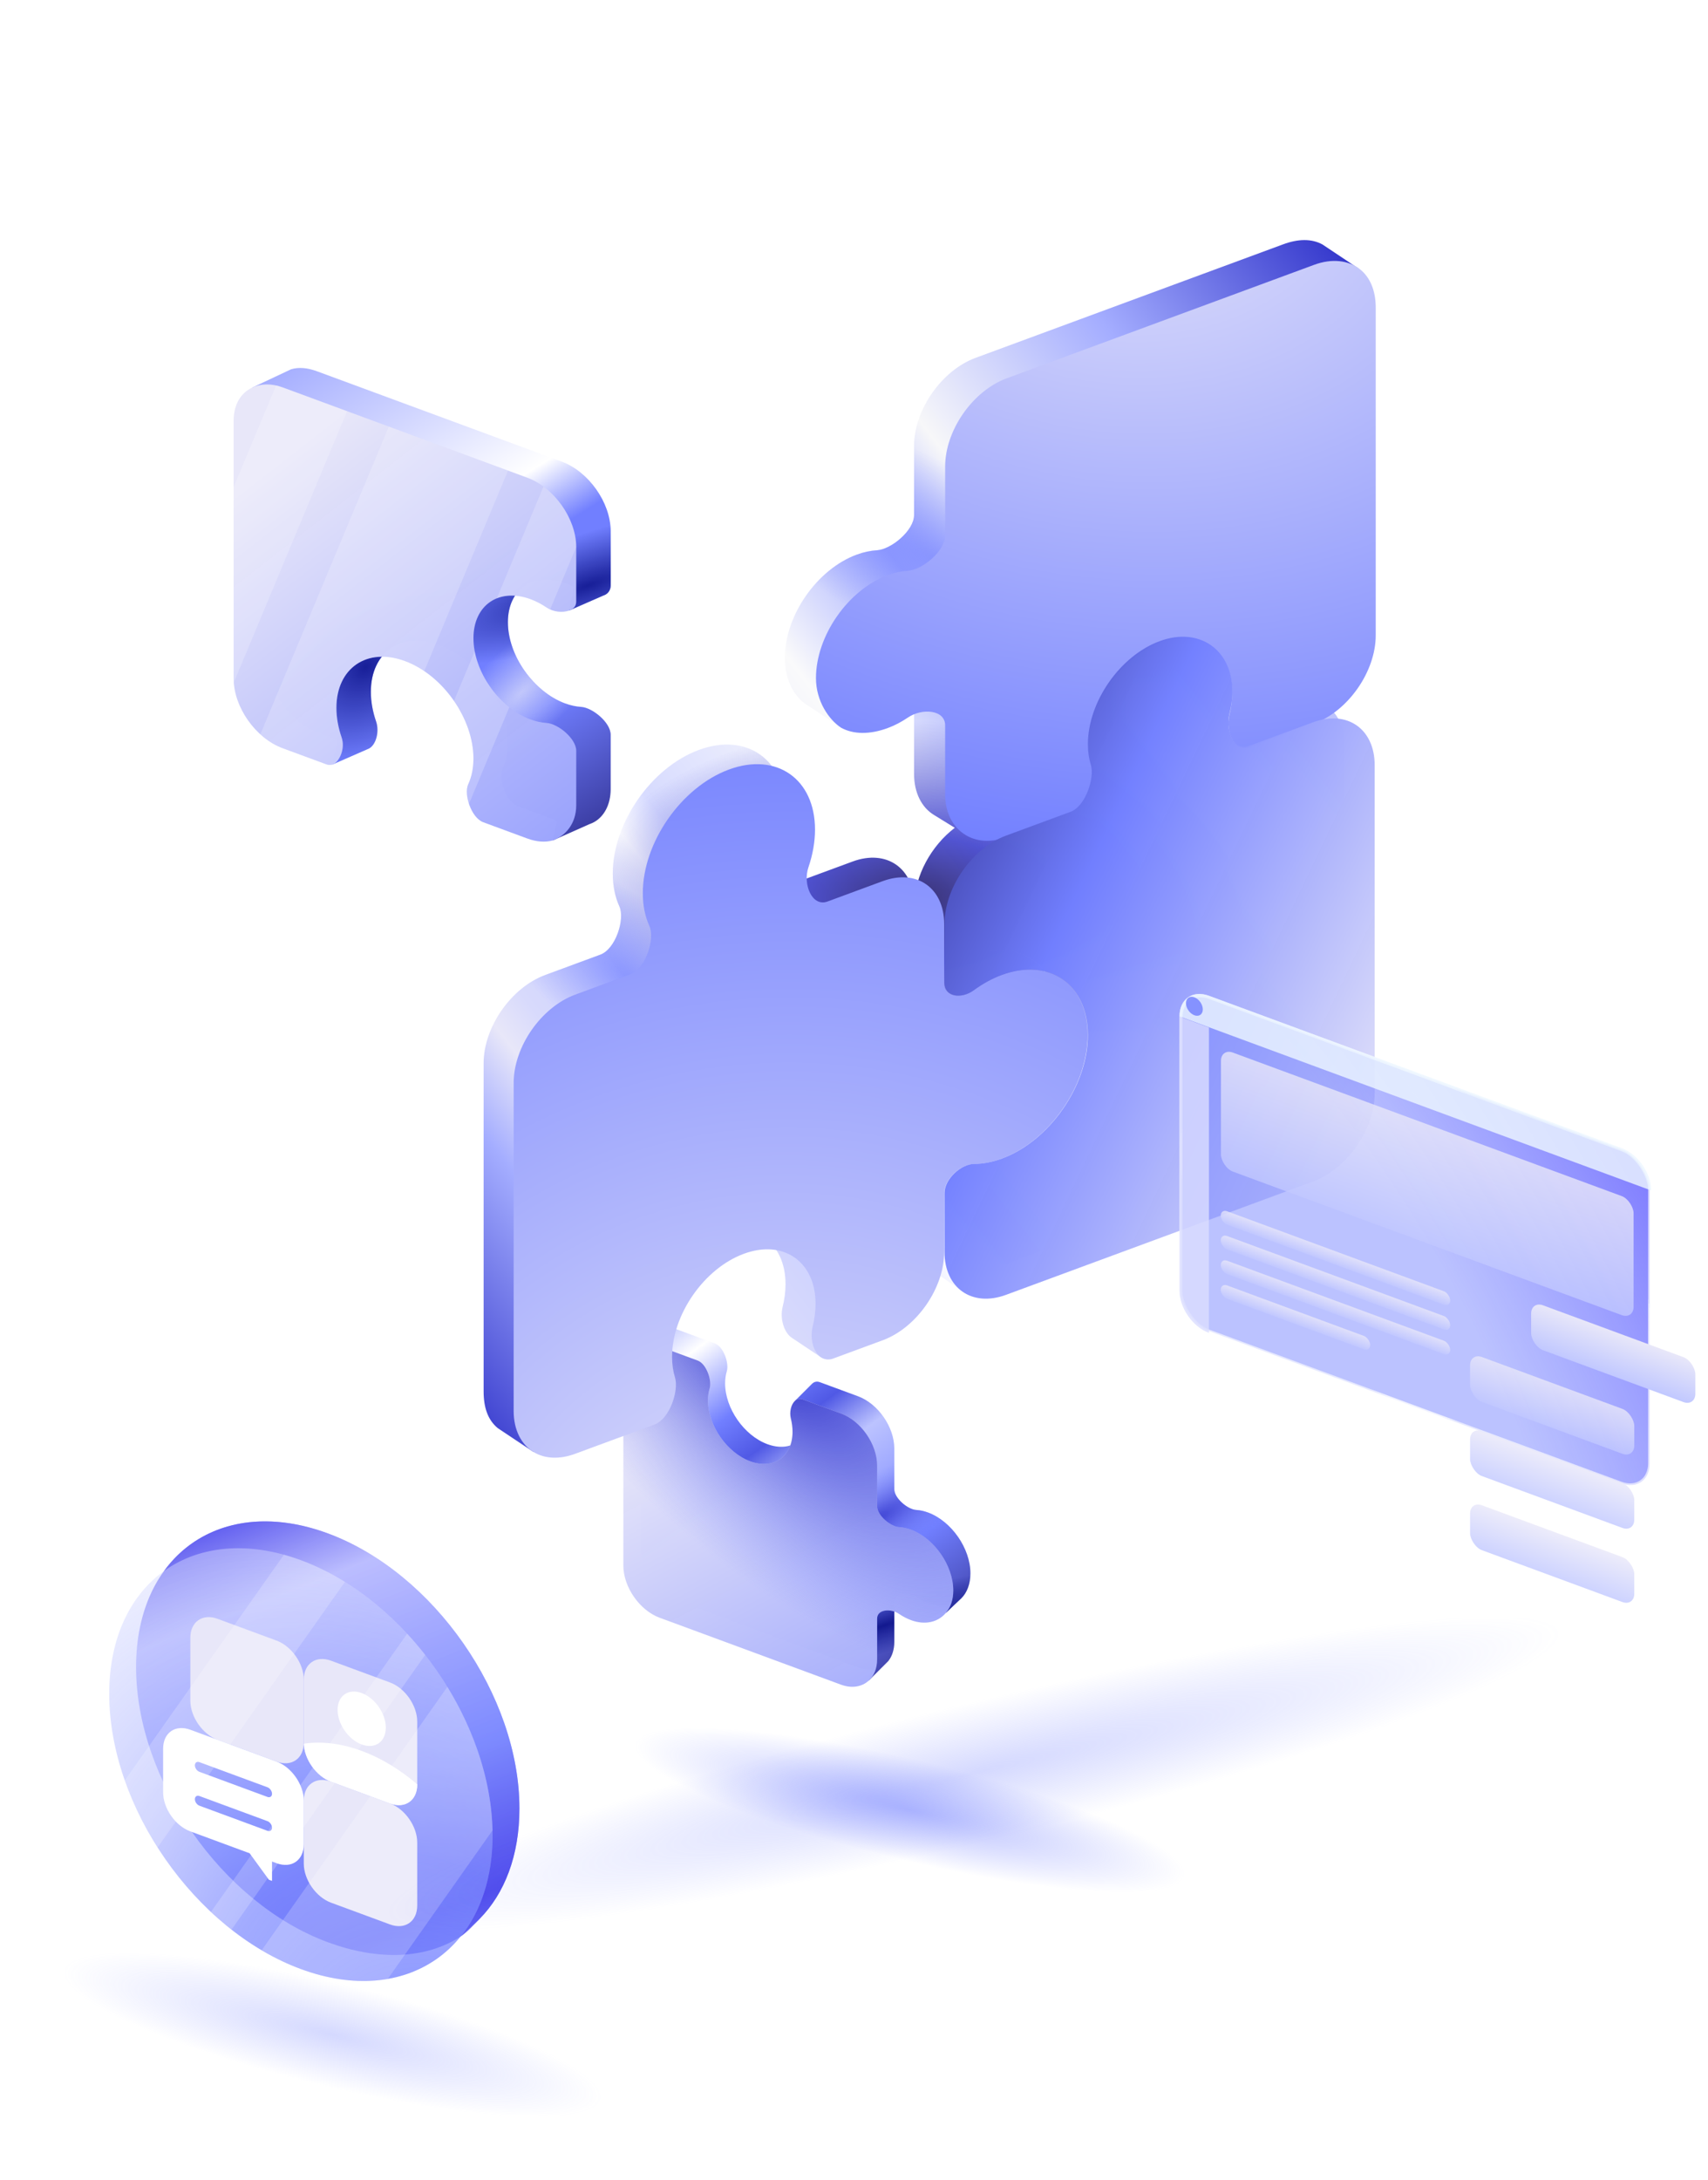 <svg width="541" height="690" viewBox="0 0 541 690" fill="none" xmlns="http://www.w3.org/2000/svg">
<path d="M243.069 457.166C250.469 459.896 256.467 455.703 256.467 447.8C256.467 446.622 256.334 445.427 256.082 444.238L251.778 443.479L257.136 438.121C257.161 438.095 257.186 438.07 257.211 438.045C257.88 437.398 258.717 437.184 259.71 437.55L271.779 442.002C278.121 444.342 283.263 451.73 283.263 458.503V471.392C283.263 474.338 287.562 477.845 290.209 477.993C291.405 478.06 292.671 478.327 293.981 478.81C301.38 481.54 307.379 490.159 307.379 498.061C307.379 501.407 306.284 504.192 304.483 505.965C304.405 506.041 304.326 506.115 304.246 506.188L299.593 510.583L299.953 508.185C298.157 508.455 296.13 508.22 293.981 507.427C292.671 506.943 291.405 506.276 290.209 505.46C287.562 503.656 283.263 503.991 283.263 506.936V519.825C283.263 522.275 282.55 524.309 281.39 525.797L275.142 532.045L276.104 528.359C274.765 528.531 273.299 528.413 271.779 527.852L214.36 506.669C208.017 504.33 202.876 496.942 202.876 490.168V428.847C202.876 428.223 202.92 427.63 203.004 427.069L199.616 427.993L205.049 422.56C207.135 420.25 210.528 419.406 214.36 420.819L226.429 425.272C229.186 426.289 230.985 431.545 230.21 434.085C229.859 435.234 229.671 436.516 229.671 437.915C229.671 445.817 235.67 454.436 243.069 457.166Z" fill="url(#paint0_linear_3039_7786)"/>
<path d="M243.069 457.166C250.469 459.896 256.467 455.703 256.467 447.8C256.467 446.622 256.334 445.427 256.082 444.238L251.778 443.479L257.136 438.121C257.161 438.095 257.186 438.07 257.211 438.045C257.88 437.398 258.717 437.184 259.71 437.55L271.779 442.002C278.121 444.342 283.263 451.73 283.263 458.503V471.392C283.263 474.338 287.562 477.845 290.209 477.993C291.405 478.06 292.671 478.327 293.981 478.81C301.38 481.54 307.379 490.159 307.379 498.061C307.379 501.407 306.284 504.192 304.483 505.965C304.405 506.041 304.326 506.115 304.246 506.188L299.593 510.583L299.953 508.185C298.157 508.455 296.13 508.22 293.981 507.427C292.671 506.943 291.405 506.276 290.209 505.46C287.562 503.656 283.263 503.991 283.263 506.936V519.825C283.263 522.275 282.55 524.309 281.39 525.797L275.142 532.045L276.104 528.359C274.765 528.531 273.299 528.413 271.779 527.852L214.36 506.669C208.017 504.33 202.876 496.942 202.876 490.168V428.847C202.876 428.223 202.92 427.63 203.004 427.069L199.616 427.993L205.049 422.56C207.135 420.25 210.528 419.406 214.36 420.819L226.429 425.272C229.186 426.289 230.985 431.545 230.21 434.085C229.859 435.234 229.671 436.516 229.671 437.915C229.671 445.817 235.67 454.436 243.069 457.166Z" fill="url(#paint1_radial_3039_7786)" fill-opacity="0.8"/>
<path d="M243.069 457.166C250.469 459.896 256.467 455.703 256.467 447.8C256.467 446.622 256.334 445.427 256.082 444.238L251.778 443.479L257.136 438.121C257.161 438.095 257.186 438.07 257.211 438.045C257.88 437.398 258.717 437.184 259.71 437.55L271.779 442.002C278.121 444.342 283.263 451.73 283.263 458.503V471.392C283.263 474.338 287.562 477.845 290.209 477.993C291.405 478.06 292.671 478.327 293.981 478.81C301.38 481.54 307.379 490.159 307.379 498.061C307.379 501.407 306.284 504.192 304.483 505.965C304.405 506.041 304.326 506.115 304.246 506.188L299.593 510.583L299.953 508.185C298.157 508.455 296.13 508.22 293.981 507.427C292.671 506.943 291.405 506.276 290.209 505.46C287.562 503.656 283.263 503.991 283.263 506.936V519.825C283.263 522.275 282.55 524.309 281.39 525.797L275.142 532.045L276.104 528.359C274.765 528.531 273.299 528.413 271.779 527.852L214.36 506.669C208.017 504.33 202.876 496.942 202.876 490.168V428.847C202.876 428.223 202.92 427.63 203.004 427.069L199.616 427.993L205.049 422.56C207.135 420.25 210.528 419.406 214.36 420.819L226.429 425.272C229.186 426.289 230.985 431.545 230.21 434.085C229.859 435.234 229.671 436.516 229.671 437.915C229.671 445.817 235.67 454.436 243.069 457.166Z" fill="url(#paint2_radial_3039_7786)" fill-opacity="0.8"/>
<path fill-rule="evenodd" clip-rule="evenodd" d="M251.033 453.234C251.033 461.136 245.035 465.33 237.635 462.6C230.236 459.87 224.238 451.251 224.238 443.349C224.238 441.95 224.426 440.667 224.776 439.519C225.551 436.978 223.752 431.723 220.995 430.706L208.926 426.253C205.095 424.84 201.702 425.684 199.615 427.993C198.248 429.508 197.442 431.599 197.442 434.281V495.602C197.442 502.376 202.584 509.763 208.926 512.103L266.345 533.286C269.876 534.589 273.035 533.946 275.142 532.046C276.819 530.533 277.829 528.261 277.829 525.258V512.37C277.829 509.424 282.128 509.09 284.775 510.894C285.971 511.709 287.237 512.377 288.547 512.86C293.131 514.551 297.177 513.442 299.592 510.583C301.076 508.827 301.945 506.502 301.945 503.495C301.945 495.592 295.946 486.973 288.547 484.244C287.237 483.76 285.971 483.494 284.775 483.427C282.128 483.278 277.829 479.771 277.829 476.826V463.937C277.829 457.164 272.687 449.776 266.345 447.436L254.276 442.984C253.299 442.623 252.442 442.854 251.777 443.479C250.567 444.618 249.995 446.998 250.495 449.007C250.845 450.414 251.033 451.835 251.033 453.234Z" fill="url(#paint3_linear_3039_7786)"/>
<path fill-rule="evenodd" clip-rule="evenodd" d="M251.033 453.234C251.033 461.136 245.035 465.33 237.635 462.6C230.236 459.87 224.238 451.251 224.238 443.349C224.238 441.95 224.426 440.667 224.776 439.519C225.551 436.978 223.752 431.723 220.995 430.706L208.926 426.253C205.095 424.84 201.702 425.684 199.615 427.993C198.248 429.508 197.442 431.599 197.442 434.281V495.602C197.442 502.376 202.584 509.763 208.926 512.103L266.345 533.286C269.876 534.589 273.035 533.946 275.142 532.046C276.819 530.533 277.829 528.261 277.829 525.258V512.37C277.829 509.424 282.128 509.09 284.775 510.894C285.971 511.709 287.237 512.377 288.547 512.86C293.131 514.551 297.177 513.442 299.592 510.583C301.076 508.827 301.945 506.502 301.945 503.495C301.945 495.592 295.946 486.973 288.547 484.244C287.237 483.76 285.971 483.494 284.775 483.427C282.128 483.278 277.829 479.771 277.829 476.826V463.937C277.829 457.164 272.687 449.776 266.345 447.436L254.276 442.984C253.299 442.623 252.442 442.854 251.777 443.479C250.567 444.618 249.995 446.998 250.495 449.007C250.845 450.414 251.033 451.835 251.033 453.234Z" fill="url(#paint4_radial_3039_7786)"/>
<path fill-rule="evenodd" clip-rule="evenodd" d="M289.524 244.948C289.524 251.016 291.97 255.65 295.871 258.004L302.434 262.044C294.98 267.704 289.66 277.303 289.66 286.264L289.661 304.896C289.661 308.278 292.697 309.549 295.896 308.719C292.654 309.608 289.546 308.348 289.546 304.928V286.299C289.546 274.832 280.824 268.753 270.066 272.722L252.566 279.178C247.745 280.957 244.703 273.759 246.556 268.33C247.897 264.399 248.638 260.357 248.638 256.403C248.638 240.349 236.427 231.839 221.365 237.395C206.303 242.952 194.093 260.471 194.093 276.526C194.093 280.479 194.833 283.976 196.175 286.917C198.027 290.978 194.986 300.421 190.164 302.199L172.665 308.655C161.906 312.624 153.184 325.138 153.184 336.605V440.423C153.184 445.698 154.583 449.517 157.624 452.058C157.769 452.16 157.921 452.261 158.078 452.361L169.038 459.668V454.85C170.239 454.718 171.457 454.445 172.665 454L177.073 452.374C177.177 452.334 177.281 452.295 177.385 452.256L197.857 444.703C202.535 442.978 205.586 434.078 204.272 429.778C203.677 427.834 203.358 425.663 203.358 423.294C203.358 409.916 213.534 395.316 226.085 390.686C238.637 386.055 248.812 393.147 248.812 406.526C248.812 408.894 248.494 411.3 247.899 413.683C246.962 417.439 248.339 421.895 250.845 423.521L260.358 429.862V421.646L270.378 417.949C280.993 413.855 289.546 401.473 289.546 390.117V371.487C289.546 367.349 294.097 363.016 297.929 362.356C294.123 363.076 289.661 367.366 289.661 371.466V390.099C289.661 397.219 293.018 402.263 298.137 404.116L304.115 408.301L303.383 404.885C305.198 404.813 307.126 404.423 309.124 403.685L406.444 367.783C417.193 363.817 425.908 351.304 425.908 339.835V236C425.908 225.119 418.064 219.086 408.081 221.882C418.066 217.303 425.908 205.497 425.908 194.633L425.908 90.902C425.908 88.94 425.458 87.061 424.77 85.353L430.313 85.006L418.9 77.397L418.898 77.396C415.41 75.494 411.17 75.593 406.424 77.344L309.007 113.283C298.247 117.253 289.524 129.759 289.524 141.217V163.02C289.524 168.002 282.229 173.942 277.739 174.199C275.709 174.314 273.561 174.767 271.339 175.587C258.785 180.218 248.608 194.809 248.608 208.177C248.608 214.52 250.9 219.559 254.65 222.491C255.182 222.907 255.742 223.28 256.33 223.611L266.065 230.101V225.306C267.758 225.098 269.523 224.664 271.339 223.995C273.561 223.175 275.709 222.043 277.739 220.661C282.229 217.604 289.524 218.163 289.524 223.145V244.948ZM303.334 261.387C304.643 260.47 306.01 259.674 307.42 259.024C305.736 259.5 304.113 259.738 302.577 259.746L303.334 261.387ZM334.985 229.559C334.985 225.415 335.963 221.153 337.687 217.106C336.02 221.093 335.076 225.283 335.076 229.359C335.076 231.728 335.395 233.9 335.989 235.844C336.76 238.371 336.027 242.485 334.342 245.799C335.963 242.52 336.656 238.514 335.898 236.037C335.304 234.094 334.985 231.925 334.985 229.559ZM335 321.439C335 306.449 324.356 298.036 310.684 301.509C324.391 297.977 335.076 306.399 335.076 321.427C335.076 337.484 322.876 355.001 307.827 360.553C306.103 361.189 304.417 361.64 302.783 361.917C304.386 361.638 306.039 361.192 307.728 360.569C322.79 355.013 335 337.493 335 321.439Z" fill="url(#paint5_linear_3039_7786)"/>
<path fill-rule="evenodd" clip-rule="evenodd" d="M289.524 244.948C289.524 251.016 291.97 255.65 295.871 258.004L302.434 262.044C294.98 267.704 289.66 277.303 289.66 286.264L289.661 304.896C289.661 308.278 292.697 309.549 295.896 308.719C292.654 309.608 289.546 308.348 289.546 304.928V286.299C289.546 274.832 280.824 268.753 270.066 272.722L252.566 279.178C247.745 280.957 244.703 273.759 246.556 268.33C247.897 264.399 248.638 260.357 248.638 256.403C248.638 240.349 236.427 231.839 221.365 237.395C206.303 242.952 194.093 260.471 194.093 276.526C194.093 280.479 194.833 283.976 196.175 286.917C198.027 290.978 194.986 300.421 190.164 302.199L172.665 308.655C161.906 312.624 153.184 325.138 153.184 336.605V440.423C153.184 445.698 154.583 449.517 157.624 452.058C157.769 452.16 157.921 452.261 158.078 452.361L169.038 459.668V454.85C170.239 454.718 171.457 454.445 172.665 454L177.073 452.374C177.177 452.334 177.281 452.295 177.385 452.256L197.857 444.703C202.535 442.978 205.586 434.078 204.272 429.778C203.677 427.834 203.358 425.663 203.358 423.294C203.358 409.916 213.534 395.316 226.085 390.686C238.637 386.055 248.812 393.147 248.812 406.526C248.812 408.894 248.494 411.3 247.899 413.683C246.962 417.439 248.339 421.895 250.845 423.521L260.358 429.862V421.646L270.378 417.949C280.993 413.855 289.546 401.473 289.546 390.117V371.487C289.546 367.349 294.097 363.016 297.929 362.356C294.123 363.076 289.661 367.366 289.661 371.466V390.099C289.661 397.219 293.018 402.263 298.137 404.116L304.115 408.301L303.383 404.885C305.198 404.813 307.126 404.423 309.124 403.685L406.444 367.783C417.193 363.817 425.908 351.304 425.908 339.835V236C425.908 225.119 418.064 219.086 408.081 221.882C418.066 217.303 425.908 205.497 425.908 194.633L425.908 90.902C425.908 88.94 425.458 87.061 424.77 85.353L430.313 85.006L418.9 77.397L418.898 77.396C415.41 75.494 411.17 75.593 406.424 77.344L309.007 113.283C298.247 117.253 289.524 129.759 289.524 141.217V163.02C289.524 168.002 282.229 173.942 277.739 174.199C275.709 174.314 273.561 174.767 271.339 175.587C258.785 180.218 248.608 194.809 248.608 208.177C248.608 214.52 250.9 219.559 254.65 222.491C255.182 222.907 255.742 223.28 256.33 223.611L266.065 230.101V225.306C267.758 225.098 269.523 224.664 271.339 223.995C273.561 223.175 275.709 222.043 277.739 220.661C282.229 217.604 289.524 218.163 289.524 223.145V244.948ZM303.334 261.387C304.643 260.47 306.01 259.674 307.42 259.024C305.736 259.5 304.113 259.738 302.577 259.746L303.334 261.387ZM334.985 229.559C334.985 225.415 335.963 221.153 337.687 217.106C336.02 221.093 335.076 225.283 335.076 229.359C335.076 231.728 335.395 233.9 335.989 235.844C336.76 238.371 336.027 242.485 334.342 245.799C335.963 242.52 336.656 238.514 335.898 236.037C335.304 234.094 334.985 231.925 334.985 229.559ZM335 321.439C335 306.449 324.356 298.036 310.684 301.509C324.391 297.977 335.076 306.399 335.076 321.427C335.076 337.484 322.876 355.001 307.827 360.553C306.103 361.189 304.417 361.64 302.783 361.917C304.386 361.638 306.039 361.192 307.728 360.569C322.79 355.013 335 337.493 335 321.439Z" fill="url(#paint6_radial_3039_7786)" fill-opacity="0.8"/>
<path fill-rule="evenodd" clip-rule="evenodd" d="M289.524 244.948C289.524 251.016 291.97 255.65 295.871 258.004L302.434 262.044C294.98 267.704 289.66 277.303 289.66 286.264L289.661 304.896C289.661 308.278 292.697 309.549 295.896 308.719C292.654 309.608 289.546 308.348 289.546 304.928V286.299C289.546 274.832 280.824 268.753 270.066 272.722L252.566 279.178C247.745 280.957 244.703 273.759 246.556 268.33C247.897 264.399 248.638 260.357 248.638 256.403C248.638 240.349 236.427 231.839 221.365 237.395C206.303 242.952 194.093 260.471 194.093 276.526C194.093 280.479 194.833 283.976 196.175 286.917C198.027 290.978 194.986 300.421 190.164 302.199L172.665 308.655C161.906 312.624 153.184 325.138 153.184 336.605V440.423C153.184 445.698 154.583 449.517 157.624 452.058C157.769 452.16 157.921 452.261 158.078 452.361L169.038 459.668V454.85C170.239 454.718 171.457 454.445 172.665 454L177.073 452.374C177.177 452.334 177.281 452.295 177.385 452.256L197.857 444.703C202.535 442.978 205.586 434.078 204.272 429.778C203.677 427.834 203.358 425.663 203.358 423.294C203.358 409.916 213.534 395.316 226.085 390.686C238.637 386.055 248.812 393.147 248.812 406.526C248.812 408.894 248.494 411.3 247.899 413.683C246.962 417.439 248.339 421.895 250.845 423.521L260.358 429.862V421.646L270.378 417.949C280.993 413.855 289.546 401.473 289.546 390.117V371.487C289.546 367.349 294.097 363.016 297.929 362.356C294.123 363.076 289.661 367.366 289.661 371.466V390.099C289.661 397.219 293.018 402.263 298.137 404.116L304.115 408.301L303.383 404.885C305.198 404.813 307.126 404.423 309.124 403.685L406.444 367.783C417.193 363.817 425.908 351.304 425.908 339.835V236C425.908 225.119 418.064 219.086 408.081 221.882C418.066 217.303 425.908 205.497 425.908 194.633L425.908 90.902C425.908 88.94 425.458 87.061 424.77 85.353L430.313 85.006L418.9 77.397L418.898 77.396C415.41 75.494 411.17 75.593 406.424 77.344L309.007 113.283C298.247 117.253 289.524 129.759 289.524 141.217V163.02C289.524 168.002 282.229 173.942 277.739 174.199C275.709 174.314 273.561 174.767 271.339 175.587C258.785 180.218 248.608 194.809 248.608 208.177C248.608 214.52 250.9 219.559 254.65 222.491C255.182 222.907 255.742 223.28 256.33 223.611L266.065 230.101V225.306C267.758 225.098 269.523 224.664 271.339 223.995C273.561 223.175 275.709 222.043 277.739 220.661C282.229 217.604 289.524 218.163 289.524 223.145V244.948ZM303.334 261.387C304.643 260.47 306.01 259.674 307.42 259.024C305.736 259.5 304.113 259.738 302.577 259.746L303.334 261.387ZM334.985 229.559C334.985 225.415 335.963 221.153 337.687 217.106C336.02 221.093 335.076 225.283 335.076 229.359C335.076 231.728 335.395 233.9 335.989 235.844C336.76 238.371 336.027 242.485 334.342 245.799C335.963 242.52 336.656 238.514 335.898 236.037C335.304 234.094 334.985 231.925 334.985 229.559ZM335 321.439C335 306.449 324.356 298.036 310.684 301.509C324.391 297.977 335.076 306.399 335.076 321.427C335.076 337.484 322.876 355.001 307.827 360.553C306.103 361.189 304.417 361.64 302.783 361.917C304.386 361.638 306.039 361.192 307.728 360.569C322.79 355.013 335 337.493 335 321.439Z" fill="url(#paint7_radial_3039_7786)" fill-opacity="0.7"/>
<path fill-rule="evenodd" clip-rule="evenodd" d="M289.524 244.948C289.524 251.016 291.97 255.65 295.871 258.004L302.434 262.044C294.98 267.704 289.66 277.303 289.66 286.264L289.661 304.896C289.661 308.278 292.697 309.549 295.896 308.719C292.654 309.608 289.546 308.348 289.546 304.928V286.299C289.546 274.832 280.824 268.753 270.066 272.722L252.566 279.178C247.745 280.957 244.703 273.759 246.556 268.33C247.897 264.399 248.638 260.357 248.638 256.403C248.638 240.349 236.427 231.839 221.365 237.395C206.303 242.952 194.093 260.471 194.093 276.526C194.093 280.479 194.833 283.976 196.175 286.917C198.027 290.978 194.986 300.421 190.164 302.199L172.665 308.655C161.906 312.624 153.184 325.138 153.184 336.605V440.423C153.184 445.698 154.583 449.517 157.624 452.058C157.769 452.16 157.921 452.261 158.078 452.361L169.038 459.668V454.85C170.239 454.718 171.457 454.445 172.665 454L177.073 452.374C177.177 452.334 177.281 452.295 177.385 452.256L197.857 444.703C202.535 442.978 205.586 434.078 204.272 429.778C203.677 427.834 203.358 425.663 203.358 423.294C203.358 409.916 213.534 395.316 226.085 390.686C238.637 386.055 248.812 393.147 248.812 406.526C248.812 408.894 248.494 411.3 247.899 413.683C246.962 417.439 248.339 421.895 250.845 423.521L260.358 429.862V421.646L270.378 417.949C280.993 413.855 289.546 401.473 289.546 390.117V371.487C289.546 367.349 294.097 363.016 297.929 362.356C294.123 363.076 289.661 367.366 289.661 371.466V390.099C289.661 397.219 293.018 402.263 298.137 404.116L304.115 408.301L303.383 404.885C305.198 404.813 307.126 404.423 309.124 403.685L406.444 367.783C417.193 363.817 425.908 351.304 425.908 339.835V236C425.908 225.119 418.064 219.086 408.081 221.882C418.066 217.303 425.908 205.497 425.908 194.633L425.908 90.902C425.908 88.94 425.458 87.061 424.77 85.353L430.313 85.006L418.9 77.397L418.898 77.396C415.41 75.494 411.17 75.593 406.424 77.344L309.007 113.283C298.247 117.253 289.524 129.759 289.524 141.217V163.02C289.524 168.002 282.229 173.942 277.739 174.199C275.709 174.314 273.561 174.767 271.339 175.587C258.785 180.218 248.608 194.809 248.608 208.177C248.608 214.52 250.9 219.559 254.65 222.491C255.182 222.907 255.742 223.28 256.33 223.611L266.065 230.101V225.306C267.758 225.098 269.523 224.664 271.339 223.995C273.561 223.175 275.709 222.043 277.739 220.661C282.229 217.604 289.524 218.163 289.524 223.145V244.948ZM303.334 261.387C304.643 260.47 306.01 259.674 307.42 259.024C305.736 259.5 304.113 259.738 302.577 259.746L303.334 261.387ZM334.985 229.559C334.985 225.415 335.963 221.153 337.687 217.106C336.02 221.093 335.076 225.283 335.076 229.359C335.076 231.728 335.395 233.9 335.989 235.844C336.76 238.371 336.027 242.485 334.342 245.799C335.963 242.52 336.656 238.514 335.898 236.037C335.304 234.094 334.985 231.925 334.985 229.559ZM335 321.439C335 306.449 324.356 298.036 310.684 301.509C324.391 297.977 335.076 306.399 335.076 321.427C335.076 337.484 322.876 355.001 307.827 360.553C306.103 361.189 304.417 361.64 302.783 361.917C304.386 361.638 306.039 361.192 307.728 360.569C322.79 355.013 335 337.493 335 321.439Z" fill="url(#paint8_radial_3039_7786)" fill-opacity="0.7"/>
<path fill-rule="evenodd" clip-rule="evenodd" d="M344.833 236.038C344.833 222.67 355.009 208.079 367.563 203.448C380.117 198.817 390.294 205.899 390.294 219.266C390.294 221.632 389.975 224.037 389.381 226.418C388.066 231.684 391.117 238.326 395.796 236.6L416.272 229.045C427.032 225.076 435.755 212.569 435.755 201.112L435.755 97.381C435.755 91.906 433.902 87.65 430.648 85.143C427.092 82.403 421.891 81.749 416.272 83.823L318.855 119.762C308.094 123.731 299.371 136.238 299.371 147.696L299.371 169.498C299.371 174.48 292.077 180.421 287.586 180.677C285.556 180.793 283.409 181.246 281.187 182.066C268.633 186.697 258.456 201.288 258.456 214.655C258.456 222.011 262.596 227.83 266.401 230.366C270.375 232.528 275.541 232.556 281.187 230.473C283.409 229.654 285.556 228.522 287.586 227.14C292.077 224.083 299.371 224.641 299.371 229.623L299.371 251.426C299.371 256.76 301.344 260.813 304.45 263.343C308.017 266.247 313.104 267.106 318.855 264.985L339.33 257.431C344.009 255.705 347.061 246.812 345.746 242.515C345.151 240.573 344.833 238.404 344.833 236.038Z" fill="url(#paint9_radial_3039_7786)"/>
<path d="M182.178 314.87C171.419 318.839 162.697 331.353 162.697 342.821V446.638C162.697 452.709 165.142 457.31 169.039 459.669C172.503 461.766 177.115 462.083 182.178 460.215L186.586 458.589C186.689 458.549 186.794 458.51 186.898 458.471L207.37 450.919C212.048 449.193 215.099 440.293 213.785 435.993C213.19 434.049 212.871 431.878 212.871 429.51C212.871 416.131 223.047 401.532 235.598 396.901C248.15 392.27 258.325 399.362 258.325 412.741C258.325 415.109 258.006 417.515 257.412 419.898C256.442 423.786 257.675 428.391 260.358 429.864C261.312 430.387 262.6 430.543 263.826 430.091L279.891 424.164C290.506 420.071 299.059 407.688 299.059 396.332V377.703C299.059 373.215 304.41 368.499 308.393 368.485C311.167 368.475 314.144 367.927 317.241 366.784C332.303 361.228 344.513 343.709 344.513 327.654C344.513 311.6 332.303 303.09 317.241 308.646C314.144 309.789 311.167 311.437 308.393 313.474C304.41 316.399 299.059 315.631 299.059 311.144V292.514C299.059 281.047 290.337 274.968 279.579 278.937L262.079 285.393C257.258 287.172 254.216 279.974 256.069 274.545C257.41 270.615 258.15 266.572 258.15 262.618C258.15 246.564 245.94 238.054 230.878 243.61C215.816 249.167 203.606 266.686 203.606 282.741C203.606 286.695 204.346 290.191 205.688 293.132C207.54 297.193 204.499 306.636 199.677 308.414L182.178 314.87Z" fill="url(#paint10_radial_3039_7786)"/>
<path fill-rule="evenodd" clip-rule="evenodd" d="M317.34 308.62C332.39 303.068 344.589 311.584 344.589 327.641C344.589 343.698 332.39 361.215 317.34 366.767C314.246 367.909 311.272 368.456 308.5 368.465C304.521 368.477 299.174 373.192 299.174 377.681L299.174 396.313C299.174 407.783 307.888 413.865 318.638 409.9L415.957 373.997C426.707 370.031 435.421 357.518 435.421 346.049L435.421 242.214C435.421 230.745 426.707 224.662 415.957 228.628L395.502 236.174C390.828 237.898 388.097 231.25 389.411 225.98C390.004 223.597 390.362 221.372 390.362 219.004C390.362 205.623 379.839 198.341 367.297 202.968C354.756 207.595 344.589 222.193 344.589 235.574C344.589 237.942 344.908 240.114 345.502 242.058C346.816 246.36 343.767 255.26 339.093 256.984L318.638 264.531C307.888 268.496 299.174 281.009 299.174 292.478L299.174 311.11C299.174 315.599 304.521 316.368 308.5 313.445C311.272 311.409 314.246 309.761 317.34 308.62Z" fill="url(#paint11_linear_3039_7786)"/>
<g filter="url(#filter0_d_3039_7786)">
<rect opacity="0.8" x="0.469" y="0.673" width="158.242" height="105.635" rx="9.5" transform="matrix(0.938 0.346 0 1 373.624 307.619)" fill="url(#paint12_radial_3039_7786)" stroke="url(#paint13_radial_3039_7786)"/>
<path d="M373.595 317.734C373.595 312.237 377.775 309.323 382.932 311.226L513.657 359.453C518.814 361.355 522.994 367.353 522.994 372.85L373.595 317.734Z" fill="#EDF7FF" fill-opacity="0.81"/>
<path d="M382.932 417.943C377.775 416.04 373.595 410.042 373.595 404.545L373.595 317.815L382.932 321.26L382.932 417.943Z" fill="#DADDFF" fill-opacity="0.8"/>
<circle cx="2.844" cy="2.844" r="2.844" transform="matrix(0.938 0.346 0 1 375.645 310.722)" fill="#717FFF" fill-opacity="0.8"/>
<rect width="139.337" height="37.678" rx="4" transform="matrix(0.938 0.346 0 1 386.731 327.812)" fill="url(#paint14_linear_3039_7786)" fill-opacity="0.8"/>
<rect width="77.488" height="4.265" rx="2.133" transform="matrix(0.938 0.346 0 1 386.662 378.698)" fill="url(#paint15_linear_3039_7786)" fill-opacity="0.8"/>
<rect width="77.488" height="4.265" rx="2.133" transform="matrix(0.938 0.346 0 1 386.662 386.536)" fill="url(#paint16_linear_3039_7786)" fill-opacity="0.8"/>
<rect width="77.488" height="4.265" rx="2.133" transform="matrix(0.938 0.346 0 1 386.662 394.356)" fill="url(#paint17_linear_3039_7786)" fill-opacity="0.8"/>
<rect width="50.474" height="4.265" rx="2.133" transform="matrix(0.938 0.346 0 1 386.662 402.176)" fill="url(#paint18_linear_3039_7786)" fill-opacity="0.8"/>
<rect width="55.45" height="14.218" rx="4" transform="matrix(0.938 0.346 0 1 484.977 407.822)" fill="url(#paint19_linear_3039_7786)"/>
<rect width="55.45" height="14.218" rx="4" transform="matrix(0.938 0.346 0 1 465.636 424.201)" fill="url(#paint20_linear_3039_7786)" fill-opacity="0.8"/>
<rect width="55.45" height="14.218" rx="4" transform="matrix(0.938 0.346 0 1 465.636 447.661)" fill="url(#paint21_linear_3039_7786)" fill-opacity="0.8"/>
<rect width="55.45" height="14.218" rx="4" transform="matrix(0.938 0.346 0 1 465.636 471.12)" fill="url(#paint22_linear_3039_7786)" fill-opacity="0.8"/>
</g>
<path d="M164.528 572.509C164.528 587.389 159.816 599.443 151.897 607.453C150.042 609.328 148.138 611.554 145.951 612.978C135.044 620.079 120.117 620.838 103.815 614.824C70.284 602.454 43.102 563.453 43.102 527.713C43.102 491.973 70.284 473.028 103.815 485.398C137.346 497.768 164.528 536.769 164.528 572.509Z" fill="url(#paint23_linear_3039_7786)" fill-opacity="0.7"/>
<path fill-rule="evenodd" clip-rule="evenodd" d="M164.527 572.509C164.527 587.389 159.815 599.443 151.895 607.452C151.234 608.122 150.549 608.763 149.844 609.376L145.889 613.083C152.291 605.191 156.022 594.256 156.022 581.015C156.022 545.275 128.84 506.274 95.309 493.904C78.319 487.636 62.96 489.408 51.94 497.33C62.599 482.632 81.843 477.292 103.814 485.398C137.345 497.768 164.527 536.769 164.527 572.509ZM138.413 620.092C138.373 620.12 138.334 620.148 138.294 620.176L138.285 620.212L138.413 620.092Z" fill="url(#paint24_linear_3039_7786)" fill-opacity="0.7"/>
<circle cx="64.713" cy="64.713" r="64.713" transform="matrix(0.938 0.346 0 1 34.594 471.505)" fill="url(#paint25_radial_3039_7786)"/>
<path d="M68.914 550.751C64.151 548.994 60.291 543.454 60.291 538.378L60.291 518.462C60.291 513.385 64.151 510.694 68.914 512.451L87.599 519.345C92.362 521.102 96.223 526.641 96.223 531.718L96.223 551.634C96.223 556.71 92.362 559.401 87.599 557.644L68.914 550.751Z" fill="#E8E7F9"/>
<path d="M104.845 564.007C100.082 562.25 96.221 556.71 96.221 551.634L96.221 531.718C96.221 526.641 100.082 523.95 104.845 525.707L123.53 532.6C128.293 534.358 132.154 539.897 132.154 544.974L132.154 564.89C132.154 569.966 128.293 572.657 123.53 570.9L104.845 564.007Z" fill="#E8E7F9"/>
<path d="M104.845 602.306C100.082 600.549 96.221 595.01 96.221 589.933L96.221 570.017C96.221 564.941 100.082 562.25 104.845 564.007L123.53 570.9C128.293 572.657 132.154 578.197 132.154 583.273L132.154 603.189C132.154 608.266 128.293 610.957 123.53 609.2L104.845 602.306Z" fill="#E8E7F9"/>
<path fill-rule="evenodd" clip-rule="evenodd" d="M96.229 551.984C96.401 556.963 100.194 562.29 104.847 564.007L123.532 570.9C128.294 572.657 132.155 569.966 132.155 564.889V564.856C126.806 560.25 120.849 556.584 114.571 554.268C107.994 551.841 101.771 551.157 96.229 551.984Z" fill="white"/>
<path d="M122.204 546.911C122.204 551.406 118.786 553.788 114.568 552.233C110.351 550.677 106.932 545.771 106.932 541.276C106.932 536.781 110.351 534.398 114.568 535.954C118.786 537.51 122.204 542.415 122.204 546.911Z" fill="white"/>
<path fill-rule="evenodd" clip-rule="evenodd" d="M60.291 547.57C55.528 545.813 51.667 548.504 51.667 553.581V567.368C51.667 572.445 55.528 577.985 60.291 579.742L79.065 586.668L85.17 595.048L86.162 595.414V589.286L87.6 589.817C92.362 591.574 96.223 588.883 96.223 583.806V570.018C96.223 564.942 92.362 559.402 87.6 557.645L60.291 547.57ZM86.16 567.839C86.16 566.993 85.516 566.069 84.723 565.777L63.165 557.823C62.371 557.53 61.727 557.979 61.727 558.825C61.727 559.671 62.371 560.594 63.165 560.887L84.723 568.84C85.516 569.133 86.16 568.685 86.16 567.839ZM84.724 576.5C85.518 576.793 86.162 577.716 86.162 578.562C86.162 579.408 85.518 579.857 84.724 579.564L63.166 571.611C62.372 571.318 61.729 570.394 61.729 569.548C61.729 568.702 62.372 568.254 63.166 568.547L84.724 576.5Z" fill="white"/>
<path d="M82.872 617.385L141.705 533.997C150.338 548.075 155.657 564.01 156.001 579.425L122.808 626.472C114.551 627.905 105.205 626.982 95.306 623.33C91.045 621.758 86.886 619.756 82.872 617.385Z" fill="white" fill-opacity="0.2"/>
<path d="M39.523 563.615L89.93 492.169C91.702 492.657 93.496 493.234 95.308 493.903C100.105 495.673 104.772 497.987 109.249 500.76L49.919 584.851C45.636 578.136 42.109 570.969 39.523 563.615Z" fill="white" fill-opacity="0.2"/>
<path d="M66.807 605.256L128.961 517.161C130.952 519.312 132.861 521.555 134.677 523.875L73.319 610.842C71.081 609.089 68.907 607.223 66.807 605.256Z" fill="white" fill-opacity="0.2"/>
<path d="M116.786 237C116.838 236.982 116.883 236.962 116.922 236.941C119.131 235.73 120.225 231.573 119.125 228.384C118.057 225.29 117.468 222.111 117.468 219.004C117.468 206.388 127.185 199.746 139.172 204.168C151.158 208.591 160.876 222.402 160.876 235.018C160.876 238.125 160.286 240.869 159.219 243.176C157.752 246.344 160.141 253.717 163.944 255.185L176.423 259.788L175.12 266.04L186.7 260.893C187.23 260.715 187.736 260.491 188.215 260.22C191.38 258.433 193.388 254.687 193.433 249.911C193.432 249.877 193.432 249.843 193.432 249.809L193.432 249.747L193.432 232.6C193.432 228.682 187.628 223.985 184.055 223.768C182.44 223.67 180.731 223.307 178.963 222.655C168.974 218.969 160.876 207.46 160.876 196.947C160.876 186.434 168.974 180.899 178.963 184.584C179.916 184.935 180.851 185.358 181.764 185.844L180.213 193.292L191.033 188.558C191.326 188.464 191.601 188.345 191.852 188.2C192.812 187.644 193.432 186.595 193.432 185.314V168.167C193.432 168.112 193.432 168.057 193.433 168.003C193.35 159.036 186.441 149.27 177.931 146.13L100.415 117.533C97.349 116.402 94.594 116.177 92.188 116.906L79.82 122.726L85.651 124.317C85.194 125.493 84.913 126.772 84.913 128.13L84.913 209.713C84.913 218.724 91.853 228.589 100.415 231.748L106.925 234.149L105.282 242.033L116.786 237Z" fill="url(#paint26_linear_3039_7786)"/>
<path d="M116.786 237C116.838 236.982 116.883 236.962 116.922 236.941C119.131 235.73 120.225 231.573 119.125 228.384C118.057 225.29 117.468 222.111 117.468 219.004C117.468 206.388 127.185 199.746 139.172 204.168C151.158 208.591 160.876 222.402 160.876 235.018C160.876 238.125 160.286 240.869 159.219 243.176C157.752 246.344 160.141 253.717 163.944 255.185L176.423 259.788L175.12 266.04L186.7 260.893C187.23 260.715 187.736 260.491 188.215 260.22C191.38 258.433 193.388 254.687 193.433 249.911C193.432 249.877 193.432 249.843 193.432 249.809L193.432 249.747L193.432 232.6C193.432 228.682 187.628 223.985 184.055 223.768C182.44 223.67 180.731 223.307 178.963 222.655C168.974 218.969 160.876 207.46 160.876 196.947C160.876 186.434 168.974 180.899 178.963 184.584C179.916 184.935 180.851 185.358 181.764 185.844L180.213 193.292L191.033 188.558C191.326 188.464 191.601 188.345 191.852 188.2C192.812 187.644 193.432 186.595 193.432 185.314V168.167C193.432 168.112 193.432 168.057 193.433 168.003C193.35 159.036 186.441 149.27 177.931 146.13L100.415 117.533C97.349 116.402 94.594 116.177 92.188 116.906L79.82 122.726L85.651 124.317C85.194 125.493 84.913 126.772 84.913 128.13L84.913 209.713C84.913 218.724 91.853 228.589 100.415 231.748L106.925 234.149L105.282 242.033L116.786 237Z" fill="url(#paint27_radial_3039_7786)" fill-opacity="0.6"/>
<path d="M116.786 237C116.838 236.982 116.883 236.962 116.922 236.941C119.131 235.73 120.225 231.573 119.125 228.384C118.057 225.29 117.468 222.111 117.468 219.004C117.468 206.388 127.185 199.746 139.172 204.168C151.158 208.591 160.876 222.402 160.876 235.018C160.876 238.125 160.286 240.869 159.219 243.176C157.752 246.344 160.141 253.717 163.944 255.185L176.423 259.788L175.12 266.04L186.7 260.893C187.23 260.715 187.736 260.491 188.215 260.22C191.38 258.433 193.388 254.687 193.433 249.911C193.432 249.877 193.432 249.843 193.432 249.809L193.432 249.747L193.432 232.6C193.432 228.682 187.628 223.985 184.055 223.768C182.44 223.67 180.731 223.307 178.963 222.655C168.974 218.969 160.876 207.46 160.876 196.947C160.876 186.434 168.974 180.899 178.963 184.584C179.916 184.935 180.851 185.358 181.764 185.844L180.213 193.292L191.033 188.558C191.326 188.464 191.601 188.345 191.852 188.2C192.812 187.644 193.432 186.595 193.432 185.314V168.167C193.432 168.112 193.432 168.057 193.433 168.003C193.35 159.036 186.441 149.27 177.931 146.13L100.415 117.533C97.349 116.402 94.594 116.177 92.188 116.906L79.82 122.726L85.651 124.317C85.194 125.493 84.913 126.772 84.913 128.13L84.913 209.713C84.913 218.724 91.853 228.589 100.415 231.748L106.925 234.149L105.282 242.033L116.786 237Z" fill="url(#paint28_radial_3039_7786)" fill-opacity="0.8"/>
<path d="M116.786 237C116.838 236.982 116.883 236.962 116.922 236.941C119.131 235.73 120.225 231.573 119.125 228.384C118.057 225.29 117.468 222.111 117.468 219.004C117.468 206.388 127.185 199.746 139.172 204.168C151.158 208.591 160.876 222.402 160.876 235.018C160.876 238.125 160.286 240.869 159.219 243.176C157.752 246.344 160.141 253.717 163.944 255.185L176.423 259.788L175.12 266.04L186.7 260.893C187.23 260.715 187.736 260.491 188.215 260.22C191.38 258.433 193.388 254.687 193.433 249.911C193.432 249.877 193.432 249.843 193.432 249.809L193.432 249.747L193.432 232.6C193.432 228.682 187.628 223.985 184.055 223.768C182.44 223.67 180.731 223.307 178.963 222.655C168.974 218.969 160.876 207.46 160.876 196.947C160.876 186.434 168.974 180.899 178.963 184.584C179.916 184.935 180.851 185.358 181.764 185.844L180.213 193.292L191.033 188.558C191.326 188.464 191.601 188.345 191.852 188.2C192.812 187.644 193.432 186.595 193.432 185.314V168.167C193.432 168.112 193.432 168.057 193.433 168.003C193.35 159.036 186.441 149.27 177.931 146.13L100.415 117.533C97.349 116.402 94.594 116.177 92.188 116.906L79.82 122.726L85.651 124.317C85.194 125.493 84.913 126.772 84.913 128.13L84.913 209.713C84.913 218.724 91.853 228.589 100.415 231.748L106.925 234.149L105.282 242.033L116.786 237Z" fill="url(#paint29_radial_3039_7786)" fill-opacity="0.8"/>
<path d="M103.486 241.999C104.129 242.225 104.731 242.164 105.282 242.033C107.464 241.306 109.431 237.009 108.212 233.476C107.145 230.382 106.555 227.203 106.555 224.096C106.555 211.481 116.272 204.838 128.259 209.261C140.246 213.683 149.963 227.494 149.963 240.11C149.963 243.217 149.374 245.961 148.306 248.268C146.839 251.436 149.228 258.809 153.032 260.277L167.018 265.437C169.988 266.533 172.762 266.694 175.12 266.04C179.121 264.585 182.466 260.801 182.52 255.003C182.52 254.969 182.52 254.935 182.519 254.901C182.519 254.881 182.519 254.86 182.519 254.84L182.519 237.692C182.519 233.774 176.715 229.077 173.142 228.86C171.527 228.762 169.818 228.399 168.05 227.747C158.061 224.062 149.964 212.552 149.964 202.039C149.964 191.526 158.061 185.991 168.05 189.676C169.818 190.328 171.527 191.226 173.142 192.319C175.273 193.762 178.199 194.007 180.212 193.292C181.574 192.808 182.519 191.987 182.519 190.406V173.259C182.519 173.204 182.52 173.149 182.52 173.095C182.437 164.128 175.528 154.362 167.018 151.222L89.503 122.626C85.841 121.274 82.473 121.47 79.82 122.726C76.271 124.407 74 128.066 74 133.222L74 214.805C74 223.816 80.941 233.681 89.503 236.84L103.486 241.999Z" fill="url(#paint30_linear_3039_7786)"/>
<path d="M74 154.2L87.443 122.019C88.117 122.168 88.805 122.369 89.503 122.627L109.935 130.164L74.045 216.079C74.015 215.653 74 215.229 74 214.806V154.2Z" fill="white" fill-opacity="0.2"/>
<path d="M82.46 232.465L123.157 135.042L160.908 148.969L134.391 212.447C132.446 211.129 130.389 210.047 128.26 209.261C116.273 204.839 106.556 211.481 106.556 224.097C106.556 227.204 107.145 230.383 108.213 233.477C109.431 237.01 107.465 241.306 105.282 242.034C104.732 242.164 104.129 242.226 103.486 241.999L89.503 236.841C86.967 235.905 84.573 234.381 82.46 232.465Z" fill="white" fill-opacity="0.2"/>
<path d="M148.542 254.481C147.779 252.181 147.616 249.759 148.306 248.268C149.373 245.962 149.963 243.217 149.963 240.11C149.963 233.905 147.612 227.411 143.797 221.887L150.361 206.174C151.625 212.884 155.799 219.534 161.317 223.9L148.542 254.481Z" fill="white" fill-opacity="0.2"/>
<path d="M182.519 173.144L174.252 192.936C173.865 192.762 173.493 192.557 173.142 192.319C171.527 191.226 169.818 190.328 168.05 189.676C164.052 188.201 160.358 188.203 157.364 189.41L172.144 154.027C178.141 158.45 182.454 166.021 182.52 173.095C182.52 173.111 182.519 173.128 182.519 173.144Z" fill="white" fill-opacity="0.2"/>
<g filter="url(#filter1_f_3039_7786)">
<ellipse cx="105.28" cy="644.125" rx="87.883" ry="16.391" transform="rotate(13.51 105.28 644.125)" fill="url(#paint31_radial_3039_7786)" fill-opacity="0.3"/>
</g>
<g filter="url(#filter2_f_3039_7786)">
<ellipse cx="288.252" cy="572.994" rx="89.509" ry="16" transform="rotate(13.51 288.252 572.994)" fill="url(#paint32_radial_3039_7786)" fill-opacity="0.5"/>
</g>
<g filter="url(#filter3_f_3039_7786)">
<ellipse cx="191.957" cy="21.985" rx="191.957" ry="21.985" transform="matrix(-0.972 0.234 0.234 0.972 489.8 495.028)" fill="url(#paint33_radial_3039_7786)" fill-opacity="0.3"/>
</g>
<defs>
<filter id="filter0_d_3039_7786" x="369.595" y="310.644" width="171.405" height="200.737" filterUnits="userSpaceOnUse" color-interpolation-filters="sRGB">
<feFlood flood-opacity="0" result="BackgroundImageFix"/>
<feColorMatrix in="SourceAlpha" type="matrix" values="0 0 0 0 0 0 0 0 0 0 0 0 0 0 0 0 0 0 127 0" result="hardAlpha"/>
<feOffset dy="4"/>
<feGaussianBlur stdDeviation="2"/>
<feComposite in2="hardAlpha" operator="out"/>
<feColorMatrix type="matrix" values="0 0 0 0 0.443 0 0 0 0 0.498 0 0 0 0 1 0 0 0 0.35 0"/>
<feBlend mode="normal" in2="BackgroundImageFix" result="effect1_dropShadow_3039_7786"/>
<feBlend mode="normal" in="SourceGraphic" in2="effect1_dropShadow_3039_7786" result="shape"/>
</filter>
<filter id="filter1_f_3039_7786" x="0.742" y="599.132" width="209.076" height="89.984" filterUnits="userSpaceOnUse" color-interpolation-filters="sRGB">
<feFlood flood-opacity="0" result="BackgroundImageFix"/>
<feBlend mode="normal" in="SourceGraphic" in2="BackgroundImageFix" result="shape"/>
<feGaussianBlur stdDeviation="9.5" result="effect1_foregroundBlur_3039_7786"/>
</filter>
<filter id="filter2_f_3039_7786" x="182.138" y="527.929" width="212.228" height="90.13" filterUnits="userSpaceOnUse" color-interpolation-filters="sRGB">
<feFlood flood-opacity="0" result="BackgroundImageFix"/>
<feBlend mode="normal" in="SourceGraphic" in2="BackgroundImageFix" result="shape"/>
<feGaussianBlur stdDeviation="9.5" result="effect1_foregroundBlur_3039_7786"/>
</filter>
<filter id="filter3_f_3039_7786" x="102.574" y="492.559" width="411.434" height="137.381" filterUnits="userSpaceOnUse" color-interpolation-filters="sRGB">
<feFlood flood-opacity="0" result="BackgroundImageFix"/>
<feBlend mode="normal" in="SourceGraphic" in2="BackgroundImageFix" result="shape"/>
<feGaussianBlur stdDeviation="9.5" result="effect1_foregroundBlur_3039_7786"/>
</filter>
<linearGradient id="paint0_linear_3039_7786" x1="201.872" y1="419.586" x2="315.628" y2="575.767" gradientUnits="userSpaceOnUse">
<stop stop-color="#A4ADFF"/>
<stop offset="0.088" stop-color="white"/>
<stop offset="0.208" stop-color="#717FFF"/>
<stop offset="0.281" stop-color="#5059E5"/>
<stop offset="0.357" stop-color="#BCC3FF"/>
<stop offset="0.552" stop-color="#717FFF"/>
<stop offset="0.865" stop-color="#0A014F"/>
</linearGradient>
<radialGradient id="paint1_radial_3039_7786" cx="0" cy="0" r="1" gradientUnits="userSpaceOnUse" gradientTransform="translate(279.76 514.658) rotate(161.464) scale(48.712 8.404)">
<stop stop-color="#01077E"/>
<stop offset="1" stop-color="#01077E" stop-opacity="0"/>
</radialGradient>
<radialGradient id="paint2_radial_3039_7786" cx="0" cy="0" r="1" gradientUnits="userSpaceOnUse" gradientTransform="translate(276.772 481.514) rotate(147.339) scale(50.342 12.942)">
<stop stop-color="#2A2DC7"/>
<stop offset="1" stop-color="#717FFF" stop-opacity="0"/>
</radialGradient>
<linearGradient id="paint3_linear_3039_7786" x1="200.945" y1="426.675" x2="301.66" y2="617.816" gradientUnits="userSpaceOnUse">
<stop offset="0.121" stop-color="#E8E7F9"/>
<stop offset="1" stop-color="#717FFF" stop-opacity="0.98"/>
</linearGradient>
<radialGradient id="paint4_radial_3039_7786" cx="0" cy="0" r="1" gradientUnits="userSpaceOnUse" gradientTransform="translate(244.169 428.654) rotate(133.981) scale(62.744 140.298)">
<stop stop-color="#2A2DC7"/>
<stop offset="0.963" stop-color="#717FFF" stop-opacity="0"/>
</radialGradient>
<linearGradient id="paint5_linear_3039_7786" x1="436.021" y1="82.795" x2="73.084" y2="366.735" gradientUnits="userSpaceOnUse">
<stop stop-color="#2A2DC7"/>
<stop offset="0.174" stop-color="#A4ADFF"/>
<stop offset="0.315" stop-color="#F7F7F9"/>
<stop offset="0.387" stop-color="#A4ADFF"/>
<stop offset="0.486" stop-color="#FAFAFB"/>
<stop offset="0.621" stop-color="#D7DBFF" stop-opacity="0.994"/>
<stop offset="0.651" stop-color="white"/>
<stop offset="0.708" stop-color="#CBD0FF"/>
<stop offset="0.773" stop-color="#D8DAFC"/>
<stop offset="0.801" stop-color="#E8E7F9"/>
<stop offset="0.853" stop-color="#A4ADFF"/>
<stop offset="1" stop-color="#2A2DC7"/>
</linearGradient>
<radialGradient id="paint6_radial_3039_7786" cx="0" cy="0" r="1" gradientUnits="userSpaceOnUse" gradientTransform="translate(289.529 284.724) rotate(90) scale(56.502 104.402)">
<stop stop-color="#0A014F"/>
<stop offset="0.353" stop-color="#2A2DC7"/>
<stop offset="1" stop-color="#2A2DC7" stop-opacity="0"/>
</radialGradient>
<radialGradient id="paint7_radial_3039_7786" cx="0" cy="0" r="1" gradientUnits="userSpaceOnUse" gradientTransform="translate(199.795 310.406) rotate(40.087) scale(68.798 22.777)">
<stop stop-color="#717FFF"/>
<stop offset="1" stop-color="#717FFF" stop-opacity="0"/>
</radialGradient>
<radialGradient id="paint8_radial_3039_7786" cx="0" cy="0" r="1" gradientUnits="userSpaceOnUse" gradientTransform="translate(298.09 178.141) rotate(30.798) scale(85.271 28.337)">
<stop stop-color="#717FFF"/>
<stop offset="1" stop-color="#717FFF" stop-opacity="0"/>
</radialGradient>
<radialGradient id="paint9_radial_3039_7786" cx="0" cy="0" r="1" gradientUnits="userSpaceOnUse" gradientTransform="translate(353.531 45.094) rotate(98.909) scale(229.237 288.198)">
<stop stop-color="#E8E7F9"/>
<stop offset="1" stop-color="#717FFF"/>
</radialGradient>
<radialGradient id="paint10_radial_3039_7786" cx="0" cy="0" r="1" gradientUnits="userSpaceOnUse" gradientTransform="translate(247.016 520.929) rotate(-83.2) scale(307.45 301.405)">
<stop stop-color="#E8E7F9"/>
<stop offset="1" stop-color="#717FFF"/>
</radialGradient>
<linearGradient id="paint11_linear_3039_7786" x1="476.291" y1="289.131" x2="265.052" y2="188.215" gradientUnits="userSpaceOnUse">
<stop stop-color="#E8E7F9"/>
<stop offset="0.533" stop-color="#717FFF" stop-opacity="0.98"/>
<stop offset="1" stop-color="#0A014F"/>
</linearGradient>
<radialGradient id="paint12_radial_3039_7786" cx="0" cy="0" r="1" gradientUnits="userSpaceOnUse" gradientTransform="translate(-4.75499e-06 123.741) rotate(-37.888) scale(201.491 300.416)">
<stop offset="0.547" stop-color="#717FFF" stop-opacity="0.6"/>
<stop offset="1" stop-color="#5D59FF"/>
</radialGradient>
<radialGradient id="paint13_radial_3039_7786" cx="0" cy="0" r="1" gradientUnits="userSpaceOnUse" gradientTransform="translate(79.621 53.318) rotate(90) scale(53.318 79.621)">
<stop stop-color="white" stop-opacity="0.8"/>
<stop offset="0.495" stop-color="white" stop-opacity="0"/>
<stop offset="1" stop-color="white"/>
<stop offset="1" stop-color="white" stop-opacity="0.8"/>
</radialGradient>
<linearGradient id="paint14_linear_3039_7786" x1="69.668" y1="0" x2="69.668" y2="37.678" gradientUnits="userSpaceOnUse">
<stop stop-color="#E8E7F9"/>
<stop offset="1" stop-color="#C1C8FF"/>
</linearGradient>
<linearGradient id="paint15_linear_3039_7786" x1="38.744" y1="0" x2="38.744" y2="4.265" gradientUnits="userSpaceOnUse">
<stop stop-color="#E8E7F9"/>
<stop offset="1" stop-color="#C1C8FF"/>
</linearGradient>
<linearGradient id="paint16_linear_3039_7786" x1="38.744" y1="0" x2="38.744" y2="4.265" gradientUnits="userSpaceOnUse">
<stop stop-color="#E8E7F9"/>
<stop offset="1" stop-color="#C1C8FF"/>
</linearGradient>
<linearGradient id="paint17_linear_3039_7786" x1="38.744" y1="0" x2="38.744" y2="4.265" gradientUnits="userSpaceOnUse">
<stop stop-color="#E8E7F9"/>
<stop offset="1" stop-color="#C1C8FF"/>
</linearGradient>
<linearGradient id="paint18_linear_3039_7786" x1="25.237" y1="0" x2="25.237" y2="4.265" gradientUnits="userSpaceOnUse">
<stop stop-color="#E8E7F9"/>
<stop offset="1" stop-color="#C1C8FF"/>
</linearGradient>
<linearGradient id="paint19_linear_3039_7786" x1="27.725" y1="0" x2="27.725" y2="14.218" gradientUnits="userSpaceOnUse">
<stop stop-color="#E8E7F9"/>
<stop offset="1" stop-color="#C1C8FF"/>
</linearGradient>
<linearGradient id="paint20_linear_3039_7786" x1="27.725" y1="0" x2="27.725" y2="14.218" gradientUnits="userSpaceOnUse">
<stop stop-color="#E8E7F9"/>
<stop offset="1" stop-color="#C1C8FF"/>
</linearGradient>
<linearGradient id="paint21_linear_3039_7786" x1="27.725" y1="0" x2="27.725" y2="14.218" gradientUnits="userSpaceOnUse">
<stop stop-color="#E8E7F9"/>
<stop offset="1" stop-color="#C1C8FF"/>
</linearGradient>
<linearGradient id="paint22_linear_3039_7786" x1="27.725" y1="0" x2="27.725" y2="14.218" gradientUnits="userSpaceOnUse">
<stop stop-color="#E8E7F9"/>
<stop offset="1" stop-color="#C1C8FF"/>
</linearGradient>
<linearGradient id="paint23_linear_3039_7786" x1="24.712" y1="476.34" x2="93.879" y2="651.431" gradientUnits="userSpaceOnUse">
<stop stop-color="#717FFF"/>
<stop offset="0.094" stop-color="#413DEC"/>
<stop offset="0.266" stop-color="#B5B7FF"/>
<stop offset="0.625" stop-color="#717FFF"/>
<stop offset="0.859" stop-color="#3E39EA"/>
<stop offset="1" stop-color="#717FFF"/>
</linearGradient>
<linearGradient id="paint24_linear_3039_7786" x1="24.708" y1="476.339" x2="93.874" y2="651.431" gradientUnits="userSpaceOnUse">
<stop stop-color="#717FFF"/>
<stop offset="0.094" stop-color="#413DEC"/>
<stop offset="0.266" stop-color="#B5B7FF"/>
<stop offset="0.625" stop-color="#717FFF"/>
<stop offset="0.859" stop-color="#3E39EA"/>
<stop offset="1" stop-color="#717FFF"/>
</linearGradient>
<radialGradient id="paint25_radial_3039_7786" cx="0" cy="0" r="1" gradientUnits="userSpaceOnUse" gradientTransform="translate(139.218 191.54) rotate(-124.757) scale(287.072 228.95)">
<stop stop-color="#717FFF"/>
<stop offset="0.419" stop-color="#717FFF" stop-opacity="0.65"/>
<stop offset="1" stop-color="white" stop-opacity="0"/>
</radialGradient>
<linearGradient id="paint26_linear_3039_7786" x1="78.729" y1="122.363" x2="202.401" y2="321.329" gradientUnits="userSpaceOnUse">
<stop stop-color="#A4ADFF"/>
<stop offset="0.298" stop-color="white"/>
<stop offset="0.383" stop-color="#717FFF"/>
<stop offset="0.578" stop-color="#717FFF"/>
<stop offset="0.907" stop-color="#0A014F"/>
</linearGradient>
<radialGradient id="paint27_radial_3039_7786" cx="0" cy="0" r="1" gradientUnits="userSpaceOnUse" gradientTransform="translate(165.299 219.117) rotate(136.872) scale(39.373 14.271)">
<stop stop-color="#F7F7F9"/>
<stop offset="1" stop-color="#F7F7F9" stop-opacity="0"/>
</radialGradient>
<radialGradient id="paint28_radial_3039_7786" cx="0" cy="0" r="1" gradientUnits="userSpaceOnUse" gradientTransform="translate(115.831 211.115) rotate(138.705) scale(35.826 26.614)">
<stop stop-color="#01077E"/>
<stop offset="1" stop-color="#01077E" stop-opacity="0"/>
</radialGradient>
<radialGradient id="paint29_radial_3039_7786" cx="0" cy="0" r="1" gradientUnits="userSpaceOnUse" gradientTransform="translate(186.396 185.29) rotate(161.358) scale(63.724 16.213)">
<stop stop-color="#01077E"/>
<stop offset="1" stop-color="#01077E" stop-opacity="0"/>
</radialGradient>
<linearGradient id="paint30_linear_3039_7786" x1="77.637" y1="122.726" x2="235.137" y2="324.966" gradientUnits="userSpaceOnUse">
<stop offset="0.097" stop-color="#E8E7F9"/>
<stop offset="1" stop-color="#717FFF" stop-opacity="0.98"/>
</linearGradient>
<radialGradient id="paint31_radial_3039_7786" cx="0" cy="0" r="1" gradientUnits="userSpaceOnUse" gradientTransform="translate(105.28 644.125) rotate(90) scale(16.391 87.883)">
<stop stop-color="#717FFF"/>
<stop offset="1" stop-color="#717FFF" stop-opacity="0"/>
</radialGradient>
<radialGradient id="paint32_radial_3039_7786" cx="0" cy="0" r="1" gradientUnits="userSpaceOnUse" gradientTransform="translate(288.252 572.994) rotate(90) scale(16 89.509)">
<stop stop-color="#717FFF"/>
<stop offset="1" stop-color="#717FFF" stop-opacity="0"/>
</radialGradient>
<radialGradient id="paint33_radial_3039_7786" cx="0" cy="0" r="1" gradientUnits="userSpaceOnUse" gradientTransform="translate(191.957 21.985) rotate(90) scale(21.985 191.957)">
<stop stop-color="#717FFF"/>
<stop offset="1" stop-color="#717FFF" stop-opacity="0"/>
</radialGradient>
</defs>
</svg>
